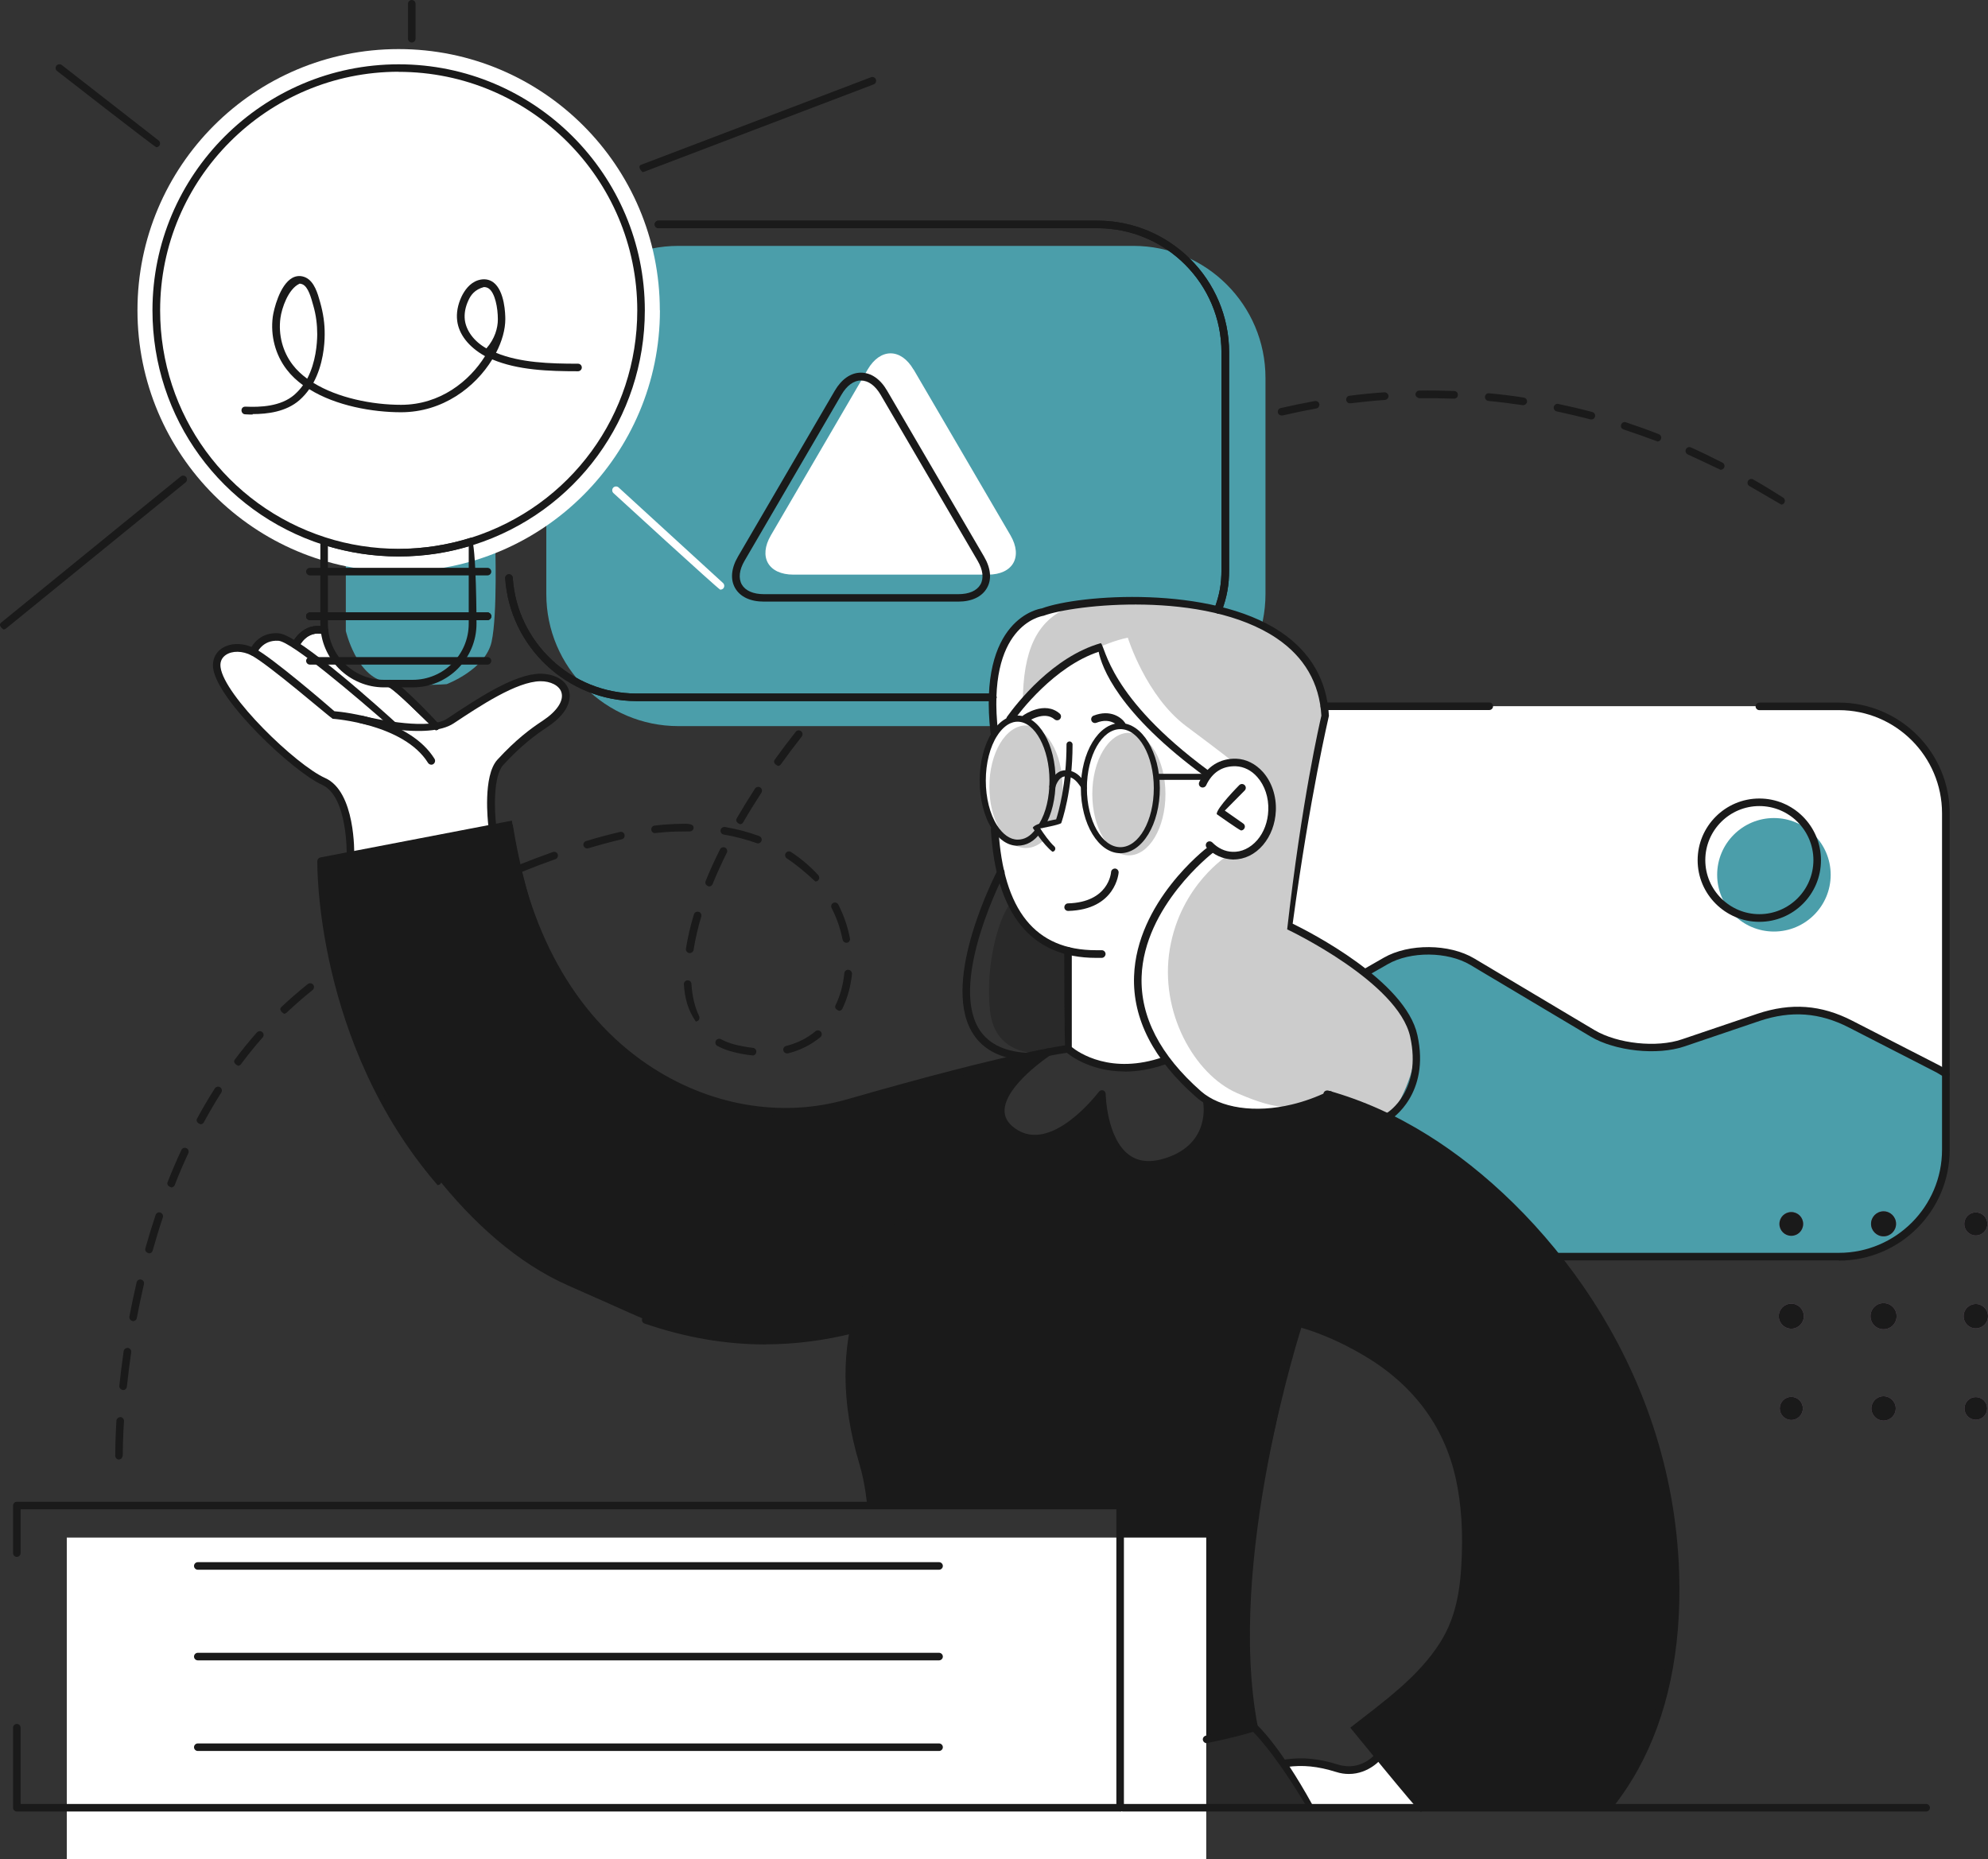 <?xml version="1.0" encoding="UTF-8"?>
<svg id="Layer_2" data-name="Layer 2" xmlns="http://www.w3.org/2000/svg" viewBox="0 0 184.24 172.3">
  <rect x="0" y="0" width="184.24" height="172.3" fill="#333333" stroke="none"/>
  <defs>
    <style>
      .cls-1 {
        fill: #4b9eaa;
      }

      .cls-1, .cls-2, .cls-3, .cls-4, .cls-5 {
        stroke-width: 0px;
      }

      .cls-2 {
        fill: #1a1a1a;
      }

      .cls-3 {
        fill: #7f647c;
      }

      .cls-4 {
        fill: #fff;
      }

      .cls-5 {
        opacity: .2;
      }
    </style>
  </defs>
  <g id="_Layer_" data-name="&amp;lt;Layer&amp;gt;">
    <g>
      <path class="cls-2" d="M11.03,135.28c-.19,0-.35-.16-.35-.35,0-.54.01-1.63.11-3.26.01-.19.19-.31.37-.33.19.01.34.18.33.37-.1,1.6-.11,2.68-.11,3.07,0,.33-.16.49-.35.49ZM11.41,128.83c-.23-.02-.37-.2-.35-.39.11-1.07.25-2.15.4-3.21.03-.19.21-.31.4-.3.19.03.33.21.3.4-.15,1.05-.29,2.13-.4,3.19-.02.18-.17.32-.35.32ZM12.34,122.45c-.26-.04-.38-.23-.35-.42.2-1.06.43-2.13.67-3.17.04-.19.23-.31.42-.26.19.04.31.23.26.42-.24,1.03-.46,2.09-.66,3.14-.03.17-.18.29-.35.29ZM13.81,116.16c-.28-.06-.39-.26-.34-.45.29-1.04.61-2.08.95-3.1.06-.18.26-.29.45-.22.18.06.28.26.22.45-.34,1.01-.65,2.04-.94,3.07-.04.16-.18.26-.34.26ZM15.86,110.05c-.31-.1-.4-.3-.33-.48.4-1.01.83-2.02,1.28-2.98.08-.18.29-.26.47-.17.18.08.25.29.17.47-.44.95-.87,1.94-1.26,2.95-.05.14-.19.22-.33.22ZM18.57,104.2c-.34-.13-.4-.35-.31-.52.52-.96,1.07-1.9,1.65-2.8.11-.17.32-.21.49-.11.16.1.21.32.11.49-.56.89-1.11,1.82-1.62,2.76-.06.12-.18.18-.31.18ZM22.04,98.77c-.37-.19-.4-.41-.28-.56.65-.87,1.34-1.72,2.05-2.52.13-.14.35-.16.5-.03.15.13.16.35.03.5-.7.78-1.37,1.62-2.01,2.48-.07.09-.17.14-.28.14ZM69.74,97.82c-.62-.06-1.22-.17-1.83-.33-.52-.13-1-.32-1.43-.55-.17-.09-.23-.31-.14-.48.09-.17.31-.23.48-.14.38.21.81.37,1.27.49.57.14,1.14.25,1.69.31.19.02.33.19.31.39-.02.18-.17.32-.35.32ZM72.94,97.64c-.16,0-.3-.11-.34-.27-.05-.19.07-.38.26-.43,1.02-.25,1.94-.71,2.72-1.36.15-.13.37-.1.5.05.12.15.1.37-.05.5-.86.71-1.87,1.22-3,1.5-.03,0-.06,0-.09,0ZM64.48,94.67c-.76-1.11-1.02-2.2-1.1-3.44-.01-.19.14-.36.33-.37.22,0,.36.14.37.33.07,1.15.31,2.15.71,2.98.08.18.01.39-.16.47-.05.02-.1.04-.15.04ZM26.31,93.95c-.39-.25-.38-.47-.24-.61.74-.7,1.57-1.42,2.45-2.13.15-.12.37-.1.5.05.12.15.1.37-.05.5-.87.7-1.68,1.41-2.41,2.1-.07.06-.16.1-.24.1ZM77.75,93.68c-.33-.12-.4-.33-.32-.5.44-.9.71-1.91.82-2.98.02-.19.19-.35.39-.31.19.02.33.19.32.39-.12,1.15-.42,2.23-.89,3.21-.06.13-.19.2-.32.2ZM31.31,89.89c-.4-.31-.36-.53-.2-.64.85-.6,1.75-1.21,2.69-1.81.16-.11.38-.06.49.11.1.16.06.38-.11.49-.93.59-1.82,1.19-2.66,1.79-.06.04-.13.06-.2.06ZM63.92,88.34c-.25-.03-.38-.21-.35-.41.16-1.01.4-2.08.74-3.18.06-.19.25-.29.44-.24.19.05.29.25.24.44-.32,1.08-.56,2.12-.71,3.09-.03.17-.18.3-.35.3ZM78.44,87.38c-.17,0-.31-.12-.35-.28-.2-1.02-.54-2.01-1.02-2.94-.09-.17-.02-.39.15-.47.17-.09.38-.02.47.15.51.99.87,2.04,1.08,3.13.04.19-.09.38-.28.41-.02,0-.05,0-.07,0ZM36.74,86.42c-.4-.34-.34-.56-.18-.66.9-.52,1.86-1.05,2.83-1.57.17-.09.39-.03.48.15.09.17.02.39-.15.48-.97.52-1.92,1.04-2.81,1.56-.06.03-.12.05-.18.05ZM42.44,83.4c-.4-.37-.33-.58-.15-.67.98-.48,1.96-.93,2.94-1.36.18-.07.39,0,.47.18.08.18,0,.39-.18.47-.97.43-1.94.88-2.92,1.35-.05.02-.1.04-.15.04ZM65.72,82.17c-.31-.1-.4-.3-.33-.49.39-.97.84-1.96,1.34-2.96.09-.17.3-.25.47-.16.17.09.25.3.16.47-.49.98-.93,1.96-1.32,2.91-.05.14-.19.22-.33.22ZM75.56,81.7c-.95-.88-1.76-1.56-2.64-2.14-.16-.11-.21-.33-.1-.49.11-.16.33-.21.49-.1.94.61,1.78,1.33,2.52,2.14.13.14.12.37-.02.5-.07.06-.15.09-.24.09ZM48.34,80.79c-.4-.4-.31-.61-.13-.68,1.04-.41,2.06-.8,3.03-1.14.18-.06.39.03.45.21.06.18-.03.39-.21.45-.97.34-1.98.72-3.01,1.14-.04.02-.09.02-.13.02ZM54.42,78.64c-.15,0-.29-.1-.34-.25-.06-.19.05-.38.24-.44,1.09-.33,2.15-.61,3.14-.84.19-.05.38.07.42.26.04.19-.07.38-.26.42-.98.23-2.02.51-3.09.83-.03,0-.07.01-.1.01ZM70.24,78.18c-1.07-.37-2.09-.65-3.17-.83-.19-.03-.32-.21-.29-.41.03-.19.22-.31.41-.29,1.12.19,2.19.48,3.17.84.18.07.28.27.21.45-.05.14-.19.23-.33.23ZM60.71,77.22c-.18,0-.33-.13-.35-.31-.02-.19.11-.37.31-.39.3-.04.58-.06.85-.09.69-.05,1.35-.08,1.99-.08.62,0,.77.17.77.36,0,.19-.16.35-.35.35-1.03,0-1.68.02-2.35.07-.26.02-.54.05-.82.08-.01,0-.03,0-.04,0ZM68.58,76.39c-.35-.14-.4-.36-.31-.53.53-.91,1.1-1.84,1.7-2.77.11-.16.32-.21.49-.1.16.1.21.32.1.49-.59.91-1.16,1.83-1.68,2.73-.06.11-.18.18-.3.18ZM72.08,70.98c-.36-.18-.4-.4-.29-.56.61-.85,1.27-1.72,1.95-2.59.12-.16.34-.18.5-.06.15.12.18.34.06.5-.68.86-1.32,1.72-1.93,2.57-.07.1-.18.15-.29.15ZM76.06,65.91c-.38-.21-.39-.43-.27-.58.69-.81,1.42-1.63,2.15-2.42.13-.14.36-.15.5-.02.14.13.15.36.02.5-.72.79-1.44,1.6-2.13,2.4-.07.08-.17.12-.27.12ZM80.42,61.17c-.39-.24-.39-.46-.25-.6.75-.75,1.52-1.51,2.31-2.26.14-.13.37-.13.5.01.13.14.13.36-.01.5-.79.75-1.55,1.5-2.3,2.25-.07.07-.16.1-.25.1ZM85.1,56.73c-.39-.26-.38-.49-.23-.62.8-.7,1.62-1.41,2.45-2.11.15-.12.37-.1.5.05.12.15.1.37-.05.5-.83.69-1.65,1.39-2.44,2.09-.07.06-.15.09-.23.09ZM90.06,52.61c-.4-.29-.37-.51-.22-.63.84-.66,1.7-1.3,2.58-1.95.16-.12.38-.08.49.08.12.16.08.38-.08.49-.87.64-1.73,1.29-2.56,1.94-.06.05-.14.08-.22.08ZM95.27,48.81c-.4-.32-.36-.53-.2-.64.88-.59,1.79-1.18,2.73-1.75.16-.1.39-.05.48.12.1.17.05.38-.12.48-.92.56-1.83,1.15-2.7,1.73-.06.04-.13.06-.2.06ZM165.07,46.76c-1.11-.64-2.03-1.19-2.94-1.71-.17-.1-.23-.31-.13-.48.1-.17.31-.23.48-.13.92.52,1.85,1.09,2.77,1.68.17.1.21.32.11.49-.07.11-.18.16-.3.16ZM100.77,45.45c-.4-.35-.34-.57-.17-.66.95-.52,1.91-1.02,2.87-1.5.18-.08.39-.01.47.16.09.17.01.39-.16.47-.95.47-1.91.97-2.85,1.48-.05.03-.11.04-.17.04ZM159.47,43.55c-1.13-.53-2.1-1-3.05-1.43-.18-.08-.26-.29-.18-.47.08-.18.29-.26.47-.18.96.43,1.94.91,2.92,1.41.17.09.24.3.15.47-.06.12-.19.19-.31.19ZM106.55,42.6c-.4-.39-.32-.6-.14-.68.99-.43,2-.85,3-1.24.18-.06.38.02.46.2.07.18-.02.39-.2.46-.99.38-1.99.79-2.96,1.23-.05.02-.1.03-.14.03ZM153.6,40.91c-1.14-.42-2.15-.78-3.14-1.11-.19-.06-.29-.26-.22-.44.06-.18.25-.29.44-.22,1,.33,2.03.7,3.05,1.1.18.07.27.27.2.46-.05.14-.19.22-.33.22ZM112.56,40.27c-.15,0-.28-.09-.33-.24-.06-.19.04-.39.22-.45,1.04-.35,2.08-.67,3.1-.96.2-.06.38.06.44.24.05.19-.06.38-.24.44-1,.28-2.03.6-3.06.95-.04.01-.07.02-.11.02ZM147.48,38.89c-1.13-.29-2.17-.54-3.21-.76-.19-.04-.31-.23-.27-.42.04-.19.23-.32.42-.27,1.05.22,2.11.47,3.15.75.19.05.3.25.25.43-.04.16-.18.26-.34.26ZM118.77,38.51c-.16,0-.31-.11-.34-.27-.04-.19.08-.38.26-.42,1.05-.24,2.12-.46,3.17-.65.19-.03.37.09.41.28.03.19-.09.37-.28.41-1.05.19-2.1.41-3.14.65-.03,0-.05,0-.08,0ZM141.17,37.56c-1.11-.16-2.18-.3-3.23-.4-.19-.02-.33-.19-.32-.39.02-.19.19-.35.38-.32,1.07.1,2.15.23,3.22.4.19.03.33.21.3.4-.03.17-.18.3-.35.3ZM125.11,37.38c-.18,0-.33-.13-.35-.31-.02-.19.11-.37.31-.39,1.08-.14,2.17-.25,3.23-.32.18,0,.36.13.38.33.01.19-.13.36-.33.38-1.04.07-2.12.18-3.19.31-.01,0-.03,0-.04,0ZM134.76,36.95c-1.09-.04-2.15-.05-3.22-.04-.18-.03-.35-.15-.36-.35,0-.19.15-.35.35-.36,1.07-.02,2.15,0,3.24.04.19,0,.35.17.34.37,0,.19-.16.34-.35.34Z"/>
      <path class="cls-1" d="M62.87,22.79h42.17c6.75,0,12.24,5.48,12.24,12.24v20.03c0,6.75-5.48,12.24-12.24,12.24h-42.17c-6.75,0-12.24-5.48-12.24-12.24v-20.03c0-6.75,5.48-12.24,12.24-12.24Z"/>
      <path class="cls-4" d="M122.89,65.45h48.33s8.77.99,9.11,9.59v31.05s.38,8.67-8.71,10.3h-32l-24.53-21.83,6.1-28.75,1.68-.36Z"/>
      <path class="cls-1" d="M126.52,90.15s2.31-2.05,5.28-2.03c2.97.02,4.05.44,13.15,6.15,7.68,4.82,10.97,2.43,12.96,1.8,1.98-.63,4.41-2.35,8.58-2.31,4.17.05,4.44,1.12,13.47,5.23l.38.59v8.41s-1.38,7.49-8.71,8.41c-7.34.91-27.26,0-27.26,0l-29.27-16.82,11.41-9.42Z"/>
      <path class="cls-1" d="M32.05,50.23v8.25s.98,4.24,3.7,4.71c2.72.47,5.65.22,5.65.22,0,0,3.6-1.36,4.16-3.93.56-2.57.33-9.28.33-9.28l-13.84-.18v.21Z"/>
      <path class="cls-4" d="M118.86,163.43s1.04-.24,2.3-.07c1.26.17,4.77,2.07,6.6-.57l3.78,4.65h-10.25l-2.43-4.01Z"/>
      <path class="cls-4" d="M112.29,78.66s1.06.91,2.81.63c1.75-.28,2.93-2.52,2.79-4.46-.14-1.94-1.41-4.28-3.34-4.14-1.93.13-2.8,1-2.8,1,0,0-8.55-6.02-9.82-11.73,0,0-5.16,1.76-8.22,6.53l-1.55,1.43s-2.33,4.36,0,8.77c0,0-.28,9.57,6.82,11.56l-.12,9s3.33,3.08,9.06,1.08c0,0-2.85-4.5-2.4-8.79.65-6.15,6.77-10.86,6.77-10.86Z"/>
      <path class="cls-4" d="M40.31,67.25l-3.85-3.88s-3.68.5-5.12-1.99-1.3-2.94-1.3-2.94c0,0-2.01-.27-2.53,1.14-.12.22-1.5-.98-2.47-.47-.97.5-1.56,1.33-1.56,1.33,0,0-1.6-.84-2.71-.05-1.11.79-.66,2.56.7,4.25,1.36,1.69,4.59,5.28,7.02,6.89l1.26.79s1.64.61,2.09,2.53c.45,1.93.51,4.29.51,4.29l13.4-2.39s-.51-2.62-.08-4.49c.43-1.87,2.72-3.7,3.99-4.59,1.27-.89,3.29-2.21,2.47-4.05-.83-1.84-4.35-.24-6.66.84-2.31,1.09-4.36,3.15-5.16,2.79Z"/>
      <path class="cls-5" d="M104.09,162.4s10.54-1.39,12.15-2.27c0,0,3.61,4.2,5.06,7.31l-17.21.11v-5.15Z"/>
      <path class="cls-4" d="M93.51,66.66s4.36-5.83,8.43-6.72c0,0,1.51,5.11,5.26,7.9,3.75,2.79,4.55,3.84,4.55,3.84,0,0,1.32-1.19,2.59-1.01,1.27.19,4.1,1.38,3.41,5.04-.69,3.66-2.77,3.65-3.41,3.57-.64-.09-1.88-.63-1.88-.63,0,0-5.76,3.85-6.78,9.77-1.01,5.92,2.31,11.68,6.2,13.39,3.89,1.71,8.49,1.23,11.11-.41l5.8,2.23s2.17-3.16,2.35-6.12c.17-2.96-2.59-6.22-4.63-7.37-2.04-1.15-7.02-3.66-7.14-4.2-.12-.54.56-4.7,1.64-10.43,1.07-5.74,1.97-9.4,1.97-9.4,0,0-.32-6.36-7.55-8.82-7.24-2.46-16.38-1.7-19.22-.44-2.84,1.26-4.63,4.23-4.04,10.74l1.35-.92Z"/>
      <path class="cls-5" d="M96.69,63.19s3.77-3.21,7.83-4.09c0,0,1.68,5.43,5.43,8.22,3.75,2.79,4.39,3.35,4.39,3.35,0,0,1.01-.26,1.95.62.65.6,1.88,1.21,1.61,4.41-.18,2.16-1.9,3.1-2.8,3.58-.57.31-1.31,0-1.31,0,0,0-4.35,2.7-5.37,8.63-1.01,5.92,2.31,11.68,6.2,13.39,3.89,1.71,5.85,1.75,8.47.11l5.63,2.03s2.55-1.59,2.55-5.52c0-2.96-2.57-6.07-5.4-8.23-1.86-1.42-6.3-3.49-6.42-4.02-.12-.54.47-4.42,1.55-10.15,1.07-5.74,1.9-9.17,1.9-9.17,0,0-.34-6.78-6.28-8.67-7.29-2.32-14.84-2.61-17.68-1.35-2.84,1.26-4.13,3.91-4.15,8.79l1.89-1.93Z"/>
      <path class="cls-5" d="M93.81,83.53s.34,2.61,5.18,4.58l-.12,8.96-2.17.54s-4.47.52-4.95-3.92c-.48-4.45.92-9.02,2.06-10.16Z"/>
      <path class="cls-2" d="M131.54,167.44l17.36.11s3.51-3.3,5.13-10.07c1.62-6.78,1.88-14.29-.32-22.3-2.2-8.01-5.97-15.32-13.88-23.62-7.9-8.29-16.59-10.14-16.59-10.14,0,0-2.82,1.91-6.48,1.71-3.66-.19-4.74-1.17-4.74-1.17,0,0,.02,5.32-4.1,5.81-4.12.48-5.12-1.63-5.53-4.12-.41-2.5-.28-2.11-.28-2.11,0,0-3.93,5.38-7.54,3.76-3.61-1.62-1.2-4.25-.82-4.71.38-.46,3.39-3.06,3.39-3.06,0,0-10.1,2.3-13.2,3.09-3.11.79-10.89,4.18-17.95,1.35-7.06-2.83-11.07-6.04-14.18-11.7-3.11-5.66-4.29-13.85-4.29-13.85l-17.74,3.41s-.16,8.09,3,16.06c3.16,7.98,10.44,19.12,19.9,23.27,9.46,4.15,10.3,4.96,15.82,4.96s10.56-.87,10.56-.87c0,0-.8,4.22.02,8.41.82,4.19,1.63,7.65,1.63,7.65l23.25.22.13,22.87s8.93-1.15,12.29-2.27c0,0-1.86-7.63-.69-15.25,1.17-7.62,4.7-22.35,4.7-22.35,0,0,6.91,2.26,10.75,6.39,3.72,4.01,5.43,10.61,4.65,16.95-.92,7.44-4.56,10.47-10.25,13.96l6,7.61Z"/>
      <path class="cls-4" d="M84.66,34.25c-1.17-2-3.08-2-4.25,0l-8.97,15.37c-1.17,2-.23,3.64,2.09,3.64h18.03c2.31,0,3.25-1.64,2.09-3.64l-8.98-15.37Z"/>
      <path class="cls-4" d="M61.16,28.76c0,13.37-10.84,24.22-24.21,24.22s-24.21-10.84-24.21-24.22S23.57,4.55,36.94,4.55s24.21,10.84,24.21,24.21Z"/>
      <path class="cls-1" d="M169.66,81.08c0,2.91-2.36,5.26-5.26,5.26s-5.26-2.36-5.26-5.26,2.36-5.26,5.26-5.26,5.26,2.36,5.26,5.26Z"/>
      <path class="cls-5" d="M108.01,73.6c0,3.14-1.52,5.68-3.39,5.68s-3.39-2.54-3.39-5.68,1.52-5.68,3.39-5.68,3.39,2.54,3.39,5.68Z"/>
      <path class="cls-5" d="M98.48,72.92c0,1.33-.27,2.55-.73,3.52l-1.6.19.79,1.05c-.53.58-1.17.92-1.86.92-1.87,0-3.39-2.54-3.39-5.68s1.52-5.68,3.39-5.68,3.39,2.54,3.39,5.68Z"/>
      <rect class="cls-4" x="6.19" y="142.51" width="105.6" height="29.79"/>
      <g>
        <path class="cls-2" d="M92.01,64.98h-33.01c-6.4,0-11.75-5-12.18-11.38-.01-.19.13-.36.33-.38.21,0,.36.14.37.33.4,6.02,5.45,10.73,11.48,10.73h33.01c.19,0,.35.16.35.35s-.16.35-.35.35Z"/>
        <path class="cls-2" d="M112.88,56.87c-.31-.09-.4-.29-.33-.47.47-1.27.65-2.25.65-3.62v-20.13c0-6.34-5.16-11.5-11.5-11.5h-40.68c-.19,0-.35-.16-.35-.35s.16-.35.35-.35h40.68c6.73,0,12.21,5.48,12.21,12.21v20.13c0,1.44-.19,2.52-.69,3.86-.05.14-.19.23-.33.23Z"/>
        <path class="cls-2" d="M88.82,55.76h-18.03c-1.25,0-2.19-.44-2.66-1.25-.46-.8-.37-1.84.26-2.92l8.97-15.37c.63-1.08,1.49-1.68,2.43-1.68s1.8.59,2.43,1.68l8.98,15.37c.63,1.08.73,2.12.26,2.92-.46.8-1.4,1.25-2.65,1.25ZM79.8,35.26c-.67,0-1.32.47-1.82,1.33l-8.97,15.37c-.5.85-.59,1.64-.26,2.22.33.57,1.06.89,2.04.89h18.03c.99,0,1.71-.32,2.04-.89.33-.57.24-1.36-.26-2.21l-8.98-15.37c-.5-.86-1.15-1.33-1.82-1.33Z"/>
        <path class="cls-2" d="M115.01,76.97c-.2-.06-2.25-1.51-2.25-1.51-.05-.54,2.09-2.69,2.09-2.69.14-.14.36-.14.5,0,.14.14.14.36,0,.5l-1.84,1.86,1.71,1.2c.16.11.2.33.08.49-.07.1-.18.15-.29.15Z"/>
        <path class="cls-2" d="M103.96,67.54c-.32-.2-.95-1.1-2.35-.55-.19.07-.39-.02-.46-.2-.07-.18.02-.39.2-.46,1.56-.61,2.58.17,2.91.66.11.16.06.38-.1.49-.06.04-.13.06-.19.06Z"/>
        <path class="cls-2" d="M97.53,78.94c-.9-.72-1.78-2.16-1.82-2.22.19-.43,2.17-.78,2.17-.78.21-.64.96-3.24.96-6.94,0-.16.13-.28.28-.28s.28.13.28.28c0,4.36-1.01,7.17-1.05,7.29-.21.18-1.95.49-1.95.49.3.46.86,1.26,1.31,1.67.12.11.12.28.02.4-.06.06-.13.09-.21.09Z"/>
        <path class="cls-2" d="M95.04,66.94c-.4-.31-.36-.53-.2-.64.08-.06,1.98-1.37,3.37-.16.15.13.16.35.03.5-.13.15-.35.16-.5.04-.98-.85-2.49.2-2.5.21-.06.04-.13.06-.2.06Z"/>
        <path class="cls-2" d="M101.58,88.78c-6,0-9.28-4-9.75-11.9-.01-.19.14-.36.33-.37.22,0,.36.14.37.33.45,7.55,3.41,11.23,9.04,11.23.17,0,.34,0,.52,0,.19-.01.36.14.37.34,0,.19-.15.36-.34.37-.18,0-.36,0-.54,0Z"/>
        <path class="cls-2" d="M111.76,72.03c-8.21-5.98-9.67-10.27-9.94-11.62-4.12,1.37-7.31,5.58-7.92,6.43-.11.16-.33.2-.49.08-.16-.11-.19-.33-.08-.49.92-1.28,4.26-5.56,8.69-6.82.45.37.73,4.98,9.95,11.79.16.12.19.34.07.49-.07.09-.18.14-.28.14Z"/>
        <path class="cls-2" d="M114.33,79.67c-1.01-.04-1.82-.41-2.48-1.09-.14-.14-.13-.36,0-.5.14-.14.36-.13.5,0,.53.54,1.18.85,1.87.87.83.04,1.66-.35,2.3-1.09.62-.72.98-1.7,1.02-2.75.05-1.18-.32-2.3-1.02-3.09-.54-.62-1.25-.97-1.98-1-1.25-.04-2.19.56-2.76,1.77-.08.17-.3.25-.47.17-.18-.08-.25-.29-.17-.47.69-1.46,1.93-2.21,3.42-2.17.93.03,1.81.48,2.49,1.24.81.92,1.25,2.23,1.19,3.58-.05,1.21-.47,2.33-1.19,3.18-.74.87-1.71,1.34-2.73,1.34Z"/>
        <path class="cls-2" d="M128.73,103.8c-.4-.33-.35-.55-.19-.65.13-.08,3.25-2.08,2.15-7.06-1.12-5.07-11.3-9.91-11.4-9.95,1.36-12.02,3.02-19.14,3.17-19.81-.18-3.03-1.58-5.44-4.16-7.18-6.66-4.48-18.81-3.12-21.58-2.08-.29.05-5.35.93-4.22,10.8.02.19-.12.37-.31.39-.17.03-.37-.12-.39-.31-1.21-10.59,4.5-11.53,4.75-11.56,3.48-1.3,15.66-2.18,22.14,2.18,2.78,1.87,4.29,4.49,4.47,7.77-.03.17-1.74,7.31-3.36,19.27,1.58.77,10.46,5.3,11.56,10.33,1.21,5.48-2.43,7.79-2.47,7.81-.06.04-.12.05-.19.05Z"/>
        <path class="cls-2" d="M94.31,78.39c-.89,0-1.73-.56-2.38-1.57-.73-1.13-1.14-2.76-1.14-4.47s.42-3.34,1.15-4.48c.4-.63.9-1.09,1.43-1.34.3-.14.62-.21.94-.21,1.97,0,3.52,2.65,3.52,6.03,0,1.66-.35,3.13-1.01,4.25-.08.13-.25.18-.39.1-.13-.08-.18-.25-.1-.39.61-1.03.93-2.4.93-3.96,0-2.96-1.35-5.46-2.95-5.46-.24,0-.47.05-.7.16-.43.2-.84.59-1.19,1.13-.68,1.05-1.06,2.57-1.06,4.17s.38,3.12,1.05,4.16c.54.84,1.21,1.31,1.9,1.31.65,0,1.18-.31,1.67-.97.09-.13.27-.15.39-.06.13.09.15.27.06.39-.59.81-1.29,1.2-2.12,1.2Z"/>
        <path class="cls-2" d="M131.63,167.9c-.27-.13-6.49-7.77-6.49-7.77,3.03-2.37,6.32-4.7,8.33-7.9,1.17-1.85,1.77-4,1.95-6.95.2-3.2.02-5.93-.53-8.36-1.11-4.85-4.01-8.68-8.63-11.37-2.03-1.18-4.04-2.05-5.97-2.58-.19-.05-.3-.25-.25-.43.05-.19.24-.3.43-.25,1.99.55,4.05,1.44,6.13,2.65,4.8,2.8,7.81,6.77,8.97,11.83.57,2.49.75,5.29.55,8.56-.19,3.08-.82,5.33-2.06,7.29-2.01,3.2-5.21,5.53-8.13,7.39l5.97,7.34c.12.15.1.37-.05.49-.06.05-.14.08-.22.08Z"/>
        <path class="cls-2" d="M149.08,167.79c-.37-.2-.4-.42-.27-.57.86-1.07,1.65-2.24,2.33-3.48,2.72-4.88,3.98-10.9,3.77-17.88-.6-19.37-12.72-33.67-22.92-40.03-2.94-1.83-5.91-3.18-8.83-4-.44-.13-.55-.32-.5-.51.05-.19.25-.28.44-.24,3.23.91,6.27,2.28,9.26,4.15,10.35,6.45,22.64,20.96,23.26,40.61.22,7.11-1.08,13.25-3.86,18.25-.71,1.27-1.52,2.47-2.4,3.58-.07.09-.17.13-.27.13Z"/>
        <path class="cls-2" d="M116.52,103.47c-2.31,0-4.35-.62-5.68-1.8-3.95-3.47-5.88-7.24-5.74-11.19.24-6.86,6.57-11.77,6.84-11.97.16-.12.38-.09.5.07.12.16.09.38-.07.49-.06.05-6.34,4.92-6.57,11.44-.13,3.73,1.72,7.3,5.5,10.63,1.79,1.57,5.01,2.05,8.42,1.23,1.14-.27,2.27-.68,3.37-1.21.17-.08.39-.01.47.16.08.18.01.39-.17.47-1.15.55-2.33.98-3.51,1.26-1.15.28-2.29.41-3.37.41Z"/>
        <path class="cls-2" d="M104.23,99.31c-3.42,0-5.38-1.74-5.49-1.84-.11-.26-.11-9.35-.11-9.35,0-.19.16-.35.35-.35s.35.16.35.35v8.93c.62.5,3.64,2.6,8.47.92.18-.06.39.03.45.22.06.18-.03.38-.22.45-1.41.49-2.69.68-3.8.68Z"/>
        <path class="cls-2" d="M111.83,161.57c-.16,0-.31-.12-.35-.28-.04-.19.08-.38.28-.42,2.13-.43,3.5-.82,4.07-.99-2.86-15.63,4.15-37.16,4.22-37.38.06-.19.26-.29.44-.22.19.06.29.26.22.44-.07.22-7.12,21.86-4.14,37.33.03.17-.07.35-.23.4-.06.02-1.55.51-4.44,1.1-.02,0-.05,0-.07,0Z"/>
        <path class="cls-2" d="M70.95,124.61c-3.72,0-7.43-.64-11.22-1.94-.18-.06-.28-.26-.22-.45.06-.18.26-.29.45-.22,6.45,2.2,12.7,2.48,19.09.86.19-.06.38.06.43.25.05.19-.07.38-.26.43-2.78.7-5.53,1.06-8.28,1.06Z"/>
        <path class="cls-2" d="M40.55,109.84c-11.38-13.18-11.15-29.86-11.14-30.03,0-.17.12-.31.29-.34l17.74-3.41c1.41,10.06,5.73,17.97,12.57,22.6,5.63,3.81,12.36,4.99,18.46,3.24,15.59-4.48,20.29-5.02,20.48-5.04.19-.03.37.12.39.31.02.19-.12.37-.31.39-.05,0-4.86.56-20.36,5.01-6.3,1.8-13.24.6-19.05-3.33-6.93-4.68-11.33-12.64-12.42-22.42l-17.08,3.29c.02,2.24.57,17.23,10.7,29.15.13.15.11.37-.04.5-.07.06-.15.08-.23.08Z"/>
        <path class="cls-2" d="M125.01,164.42c-.37,0-.77-.05-1.2-.19-1.7-.53-3.06-.66-4.55-.46-.21.02-.37-.11-.4-.3-.03-.19.11-.37.3-.4,1.6-.22,3.05-.08,4.85.48,2.11.65,3.41-.93,3.46-.99.12-.15.34-.18.5-.06.15.12.18.34.06.5-.01.02-1.15,1.42-3.02,1.42Z"/>
        <path class="cls-2" d="M103.83,79.08c-2.02,0-3.66-2.71-3.66-6.03s1.64-6.03,3.66-6.03,3.66,2.71,3.66,6.03-1.61,6.03-3.66,6.03ZM103.83,67.58c-1.71,0-3.1,2.45-3.1,5.47s1.39,5.47,3.1,5.47,3.1-2.45,3.1-5.47-1.39-5.47-3.1-5.47Z"/>
        <path class="cls-2" d="M100.45,73.33c-.28-.24-.69-1.37-1.7-1.37-.69,0-.95,1.01-.95,1.02-.04.15-.18.24-.34.21-.15-.04-.24-.19-.21-.34.02-.06.36-1.45,1.49-1.46,1.42,0,1.95,1.5,1.97,1.56.05.15-.03.31-.17.36-.03.01-.06.01-.09.01Z"/>
        <path class="cls-2" d="M111.64,72.28h-4.26c-.16,0-.28-.13-.28-.28s.13-.28.28-.28h4.26c.16,0,.28.13.28.28s-.13.28-.28.28Z"/>
        <path class="cls-2" d="M80.72,139.88c-.18,0-.34-.14-.35-.32,0-.02-.17-2.02-.71-3.82-3.59-11.99.83-19.3,6.1-26.33.12-.16.34-.19.49-.07.16.12.19.34.07.49-5.15,6.88-9.49,14.02-5.99,25.7.56,1.86.73,3.87.74,3.96.02.19-.13.36-.32.38-.01,0-.02,0-.03,0Z"/>
        <path class="cls-2" d="M106.45,108.34c-.82,0-1.56-.23-2.19-.68-1.77-1.26-2.29-3.93-2.44-5.34-1.39,1.6-5.02,5.15-8.21,2.81-.83-.62-1.25-1.37-1.22-2.25.08-2.69,4.37-5.54,4.55-5.66.16-.11.38-.06.49.1.11.16.06.38-.1.49-.04.03-4.17,2.76-4.23,5.09-.02.64.29,1.19.94,1.66,3.38,2.5,7.75-3.31,7.8-3.37.09-.12.25-.17.39-.13.14.05.24.18.24.33,0,.04.08,4.17,2.21,5.68.88.63,2.03.71,3.41.25,4.14-1.38,3.43-5.09,3.4-5.24-.04-.19.08-.38.28-.42.19-.04.38.09.42.28,0,.04.85,4.47-3.87,6.05-.66.22-1.28.33-1.85.33Z"/>
        <path class="cls-2" d="M38.25,63.71h-2.65c-3.26,0-5.91-2.65-5.91-5.9v-7.26c0-.15,0-.29.02-.44,4.8,1.1,9.63,1.1,13.97-.29.48.73.48,7.99.48,7.99,0,3.25-2.65,5.9-5.91,5.9ZM30.39,50.62v7.19c0,2.87,2.33,5.2,5.2,5.2h2.65c2.87,0,5.2-2.33,5.2-5.2v-7.18c-4.21,1.26-8.84,1.25-13.06-.01Z"/>
        <path class="cls-2" d="M36.95,51.58c-2.39,0-4.75-.37-7-1.09-9.46-3.04-15.82-11.77-15.82-21.72,0-12.58,10.24-22.81,22.82-22.81s22.81,10.23,22.81,22.81c0,9.97-6.38,18.7-15.86,21.73-2.23.72-4.57,1.08-6.95,1.08ZM36.95,6.65c-12.19,0-22.11,9.92-22.11,22.11,0,9.64,6.16,18.1,15.33,21.05,4.34,1.4,9.17,1.41,13.52.02,9.2-2.94,15.37-11.4,15.37-21.06,0-12.19-9.92-22.11-22.11-22.11Z"/>
        <path class="cls-2" d="M45.18,57.47h-16.46c-.19,0-.35-.16-.35-.35s.16-.35.35-.35h16.46c.19,0,.35.16.35.35s-.16.35-.35.35Z"/>
        <path class="cls-2" d="M45.18,61.6h-16.46c-.19,0-.35-.16-.35-.35s.16-.35.35-.35h16.46c.19,0,.35.16.35.35s-.16.35-.35.35Z"/>
        <path class="cls-2" d="M45.18,53.33h-16.46c-.19,0-.35-.16-.35-.35s.16-.35.35-.35h16.46c.19,0,.35.16.35.35s-.16.35-.35.35Z"/>
        <path class="cls-2" d="M45.18,57.47h-16.46c-.19,0-.35-.16-.35-.35s.16-.35.35-.35h16.46c.19,0,.35.16.35.35s-.16.35-.35.35Z"/>
        <path class="cls-2" d="M23.42,38.42c-.24,0-.48,0-.7-.02-.19,0-.34-.17-.34-.37,0-.19.14-.35.37-.34,1.34.06,3.27,0,4.54-1.11.3-.27.57-.56.79-.88-.58-.42-1.09-.9-1.51-1.45-1.05-1.36-1.52-3.15-1.29-4.89.08-.6.62-2.95,1.82-3.61.39-.21.82-.22,1.23-.03.81.38,1.12,1.51,1.33,2.26.31,1.09.44,2.05.43,3.02,0,.91-.14,2.82-1.05,4.48,2.26,1.4,5.45,2.04,8.13,2.04,3.63,0,6.34-2.2,7.78-4.51-1.55-.87-2.43-2.05-2.58-3.28-.09-.71.05-1.48.4-2.23.27-.56.75-1.28,1.55-1.53.52-.16,1-.09,1.39.19,1.08.8,1.12,2.99,1.12,3.42,0,.95-.3,2.05-.86,3.12,2.24.92,4.97,1.01,7.6,1.01.19,0,.35.16.35.35s-.16.35-.35.35c-2.73,0-5.58-.1-7.95-1.1-1.57,2.57-4.58,4.9-8.46,4.9-2.61,0-6.02-.59-8.5-2.14-.26.37-.56.71-.91,1.02-1.24,1.08-2.96,1.29-4.34,1.29ZM27.75,26.3c-1.05.49-1.64,2.28-1.76,3.17-.21,1.56.21,3.15,1.15,4.36.36.47.81.89,1.33,1.27.8-1.51.92-3.26.93-4.1,0-.91-.11-1.8-.36-2.66-.22-.8-.48-1.74-.99-1.98-.1-.05-.2-.07-.29-.07ZM44.87,26.6c-.89.23-1.25.78-1.45,1.22-.3.63-.41,1.26-.34,1.84.13,1.01.87,2,2,2.63.78-.89,1.06-1.89,1.06-2.69,0-1.08-.26-2.43-.83-2.85-.13-.09-.27-.14-.43-.14Z"/>
        <path class="cls-2" d="M45.6,76.76c-.18,0-.33-.13-.35-.31-.02-.19-.53-4.54.85-6.04,1.72-1.87,3.04-2.85,4.21-3.62,1.31-.87,1.96-1.85,1.72-2.62-.19-.63-1.01-1.04-1.95-1.03-2.2.03-5.57,2.27-8.03,3.9-2.38,1.58-8.44.04-8.69-.03-.19-.05-.3-.24-.25-.43.05-.19.23-.31.43-.25,1.67.43,6.33,1.32,7.88.29,2.92-1.94,6.25-4.15,8.66-4.18,1.32.02,2.35.58,2.64,1.53.16.52.29,1.9-2,3.42-1.13.75-2.41,1.69-4.08,3.51-.96,1.05-.81,4.31-.67,5.48.02.19-.11.37-.31.39-.01,0-.03,0-.04,0Z"/>
        <path class="cls-2" d="M98.99,84.43c-.19,0-.35-.15-.35-.34,0-.19.15-.36.34-.36,3.75-.11,3.98-2.79,3.99-2.9.01-.19.18-.33.37-.33.19.01.34.18.33.37,0,.04-.26,3.44-4.67,3.56h0Z"/>
        <path class="cls-2" d="M95.09,98.29c-2.43-.15-4.13-1.07-5.06-2.72-2.75-4.88,2.2-14.48,2.41-14.89.09-.17.3-.24.47-.15.17.09.24.3.15.48-.05.1-4.99,9.66-2.42,14.21.81,1.43,2.31,2.22,4.46,2.36.19.01.34.18.33.37-.01.19-.17.33-.35.33Z"/>
        <path class="cls-2" d="M121.3,167.79c-3.29-5.58-5.28-7.38-5.29-7.4-.15-.13-.16-.35-.03-.5.13-.15.35-.16.5-.03.08.08,2.09,1.88,5.14,7.4.09.17.03.39-.14.48-.05.03-.11.04-.17.04Z"/>
        <path class="cls-2" d="M32.48,79.65c-.2,0-.36-.17-.35-.36,0-.06.12-5.47-2.28-6.55-2.61-1.16-9.7-7.77-10.1-10.82-.09-.73.19-1.39.77-1.8.82-.57,2.05-.57,3.12,0,1.59.84,6.6,5.14,7.35,5.8.96.08,6.98.72,9.28,4.41.1.17.05.38-.11.49-.16.11-.38.05-.49-.11-2.25-3.62-8.78-4.09-8.84-4.09-.26-.13-5.9-5.01-7.52-5.87-.84-.44-1.8-.45-2.39-.04-.26.18-.56.52-.48,1.13.34,2.64,6.98,9.06,9.69,10.27,2.83,1.26,2.7,6.97,2.7,7.21,0,.19-.16.34-.35.34Z"/>
        <path class="cls-2" d="M36.46,67.6c-3.61-3.18-9.42-8.11-10.65-8.21-1.51-.1-2,1.15-2.01,1.16-.07.18-.27.28-.45.21-.18-.07-.28-.27-.21-.45.23-.62,1.08-1.76,2.72-1.61,1.87.15,9.92,7.46,10.83,8.29.14.13.15.35.02.5-.07.07-.16.11-.26.11Z"/>
        <path class="cls-2" d="M27.4,60.14c-.32-.11-.4-.32-.32-.5.32-.72,1.36-1.96,3.05-1.55.19.05.31.24.26.43-.05.19-.24.3-.43.26-1.54-.37-2.21,1.09-2.24,1.15-.06.13-.19.21-.32.21Z"/>
        <path class="cls-2" d="M40.39,67.69c-1.56-1.51-3.74-3.71-4.38-4.01-.18-.08-.25-.29-.17-.47.08-.18.29-.25.47-.17.97.46,4,3.69,4.34,4.05.13.14.12.36-.02.5-.07.06-.15.09-.24.09Z"/>
        <path class="cls-4" d="M66.76,54.66c-.24-.09-9.91-8.96-9.91-8.96-.14-.13-.15-.35-.02-.5.13-.14.36-.15.5-.02l9.68,8.86c.14.13.15.35.02.5-.07.07-.16.11-.26.11Z"/>
        <path class="cls-2" d="M.32,58.34c-.4-.28-.37-.5-.22-.63l16.65-13.55c.15-.12.37-.1.5.05.12.15.1.37-.05.5L.55,58.26c-.07.05-.14.08-.22.08Z"/>
        <path class="cls-2" d="M14.48,13.64c-.22-.07-9.19-7.06-9.19-7.06-.15-.12-.18-.34-.06-.49.12-.15.34-.18.5-.06l8.97,6.99c.15.12.18.34.06.49-.07.09-.17.14-.28.14Z"/>
        <path class="cls-2" d="M38.16,3.94c-.2,0-.35-.16-.35-.35V.35c0-.19.16-.35.35-.35s.35.16.35.35v3.24c0,.19-.16.35-.35.35Z"/>
        <path class="cls-2" d="M59.54,15.95c-.4-.41-.31-.61-.12-.68l21.3-8.11c.18-.07.39.02.45.2.07.18-.02.39-.2.46l-21.3,8.11s-.08.02-.12.02Z"/>
        <g>
          <path class="cls-2" d="M180.33,99.92c-.56-.33-.7-.44-.86-.52l-8.13-4.17c-2.71-1.39-5.33-1.58-8.25-.61l-6.99,2.37c-2.5.85-6.4.44-8.68-.91l-11.16-6.65c-2.11-1.25-5.54-1.28-7.66-.06l-1.9,1.09c-.17.1-.38.04-.48-.13-.1-.17-.04-.39.13-.48l1.9-1.09c2.32-1.33,6.07-1.3,8.37.07l11.16,6.65c2.13,1.26,5.76,1.65,8.09.85l7-2.37c3.11-1.04,5.91-.84,8.8.65l8.13,4.17c.19.1.36.23.54.36.36.26.39.48.28.64-.07.1-.18.15-.29.15Z"/>
          <path class="cls-2" d="M163.05,85.44c-3.15,0-5.72-2.56-5.72-5.71s2.57-5.72,5.72-5.72,5.71,2.56,5.71,5.72-2.56,5.71-5.71,5.71ZM163.05,74.71c-2.76,0-5.01,2.25-5.01,5.01s2.25,5.01,5.01,5.01,5.01-2.25,5.01-5.01-2.25-5.01-5.01-5.01Z"/>
          <path class="cls-2" d="M170.42,116.82h-26.13c-.19,0-.35-.16-.35-.35s.16-.35.35-.35h26.13c5.27,0,9.56-4.29,9.56-9.56v-31.18c0-5.27-4.29-9.56-9.56-9.56h-7.37c-.19,0-.35-.16-.35-.35s.16-.35.35-.35h7.37c5.66,0,10.27,4.61,10.27,10.27v31.18c0,5.66-4.6,10.27-10.27,10.27Z"/>
          <path class="cls-2" d="M138.02,65.81h-15.28c-.19,0-.35-.16-.35-.35s.16-.35.35-.35h15.28c.2,0,.35.16.35.35s-.16.35-.35.35Z"/>
        </g>
        <path class="cls-2" d="M87.03,145.49H18.33c-.19,0-.35-.16-.35-.35s.16-.35.35-.35h68.7c.19,0,.35.16.35.35s-.16.35-.35.35Z"/>
        <path class="cls-2" d="M87.03,162.29H18.33c-.19,0-.35-.16-.35-.35s.16-.35.35-.35h68.7c.19,0,.35.16.35.35s-.16.35-.35.35Z"/>
        <path class="cls-2" d="M87.03,153.89H18.33c-.19,0-.35-.16-.35-.35s.16-.35.35-.35h68.7c.19,0,.35.16.35.35s-.16.35-.35.35Z"/>
        <path class="cls-2" d="M103.81,167.9H1.56c-.19,0-.35-.16-.35-.35v-7.42c0-.19.16-.35.35-.35s.35.16.35.35v7.07h101.55v-27.31H1.91v4.06c0,.19-.16.35-.35.35s-.35-.16-.35-.35v-4.41c0-.19.16-.35.35-.35h102.25c.19,0,.35.16.35.35v28.02c0,.19-.16.35-.35.35Z"/>
        <path class="cls-2" d="M178.51,167.9h-74.43c-.2,0-.35-.16-.35-.35s.16-.35.35-.35h74.43c.19,0,.35.16.35.35s-.16.35-.35.35Z"/>
        <g>
          <path class="cls-3" d="M166.01,114.54c.61,0,1.1-.49,1.1-1.1s-.49-1.1-1.1-1.1-1.1.49-1.1,1.1.49,1.1,1.1,1.1Z"/>
          <path class="cls-3" d="M174.56,114.59c.64,0,1.16-.52,1.16-1.16s-.52-1.16-1.16-1.16-1.16.52-1.16,1.16.52,1.16,1.16,1.16Z"/>
          <path class="cls-3" d="M183.11,114.51c.59,0,1.07-.48,1.07-1.07s-.48-1.07-1.07-1.07-1.07.48-1.07,1.07.48,1.07,1.07,1.07Z"/>
          <path class="cls-3" d="M166.01,123.15c.64,0,1.16-.52,1.16-1.16s-.52-1.16-1.16-1.16-1.16.52-1.16,1.16.52,1.16,1.16,1.16Z"/>
          <path class="cls-3" d="M174.56,123.2c.67,0,1.21-.54,1.21-1.21s-.54-1.21-1.21-1.21-1.21.54-1.21,1.21.54,1.21,1.21,1.21Z"/>
          <path class="cls-3" d="M183.11,123.12c.62,0,1.13-.51,1.13-1.13s-.51-1.13-1.13-1.13-1.13.5-1.13,1.13.5,1.13,1.13,1.13Z"/>
          <path class="cls-3" d="M166.01,131.61c.59,0,1.07-.48,1.07-1.07s-.48-1.07-1.07-1.07-1.07.48-1.07,1.07.48,1.07,1.07,1.07Z"/>
          <path class="cls-3" d="M174.56,131.67c.62,0,1.13-.5,1.13-1.13s-.51-1.13-1.13-1.13-1.13.51-1.13,1.13.51,1.13,1.13,1.13Z"/>
          <path class="cls-3" d="M183.11,131.59c.58,0,1.05-.47,1.05-1.05s-.47-1.05-1.05-1.05-1.05.47-1.05,1.05.47,1.05,1.05,1.05Z"/>
        </g>
      </g>
      <g>
        <path class="cls-2" d="M92.01,64.98h-33.01c-6.4,0-11.75-5-12.18-11.38-.01-.19.13-.36.33-.38.21,0,.36.14.37.33.4,6.02,5.45,10.73,11.48,10.73h33.01c.19,0,.35.16.35.35s-.16.35-.35.35Z"/>
        <path class="cls-2" d="M112.88,56.87c-.31-.09-.4-.29-.33-.47.47-1.27.65-2.25.65-3.62v-20.13c0-6.34-5.16-11.5-11.5-11.5h-40.68c-.19,0-.35-.16-.35-.35s.16-.35.35-.35h40.68c6.73,0,12.21,5.48,12.21,12.21v20.13c0,1.44-.19,2.52-.69,3.86-.05.14-.19.23-.33.23Z"/>
        <path class="cls-2" d="M45.18,57.47h-16.46c-.19,0-.35-.16-.35-.35s.16-.35.35-.35h16.46c.19,0,.35.16.35.35s-.16.35-.35.35Z"/>
        <path class="cls-2" d="M27.4,60.14c-.32-.11-.4-.32-.32-.5.32-.72,1.36-1.96,3.05-1.55.19.05.31.24.26.43-.05.19-.24.3-.43.26-1.54-.37-2.21,1.09-2.24,1.15-.06.13-.19.21-.32.21Z"/>
        <path class="cls-2" d="M40.39,67.69c-1.56-1.51-3.74-3.71-4.38-4.01-.18-.08-.25-.29-.17-.47.08-.18.29-.25.47-.17.97.46,4,3.69,4.34,4.05.13.14.12.36-.02.5-.07.06-.15.09-.24.09Z"/>
        <g>
          <path class="cls-2" d="M166.01,114.54c.61,0,1.1-.49,1.1-1.1s-.49-1.1-1.1-1.1-1.1.49-1.1,1.1.49,1.1,1.1,1.1Z"/>
          <path class="cls-2" d="M174.56,114.59c.64,0,1.16-.52,1.16-1.16s-.52-1.16-1.16-1.16-1.16.52-1.16,1.16.52,1.16,1.16,1.16Z"/>
          <path class="cls-2" d="M183.11,114.51c.59,0,1.07-.48,1.07-1.07s-.48-1.07-1.07-1.07-1.07.48-1.07,1.07.48,1.07,1.07,1.07Z"/>
          <path class="cls-2" d="M166.01,123.15c.64,0,1.16-.52,1.16-1.16s-.52-1.16-1.16-1.16-1.16.52-1.16,1.16.52,1.16,1.16,1.16Z"/>
          <path class="cls-2" d="M174.56,123.2c.67,0,1.21-.54,1.21-1.21s-.54-1.21-1.21-1.21-1.21.54-1.21,1.21.54,1.21,1.21,1.21Z"/>
          <path class="cls-2" d="M183.11,123.12c.62,0,1.13-.51,1.13-1.13s-.51-1.13-1.13-1.13-1.13.5-1.13,1.13.5,1.13,1.13,1.13Z"/>
          <path class="cls-2" d="M166.01,131.61c.59,0,1.07-.48,1.07-1.07s-.48-1.07-1.07-1.07-1.07.48-1.07,1.07.48,1.07,1.07,1.07Z"/>
          <path class="cls-2" d="M174.56,131.67c.62,0,1.13-.5,1.13-1.13s-.51-1.13-1.13-1.13-1.13.51-1.13,1.13.51,1.13,1.13,1.13Z"/>
          <path class="cls-2" d="M183.11,131.59c.58,0,1.05-.47,1.05-1.05s-.47-1.05-1.05-1.05-1.05.47-1.05,1.05.47,1.05,1.05,1.05Z"/>
        </g>
      </g>
    </g>
  </g>
</svg>